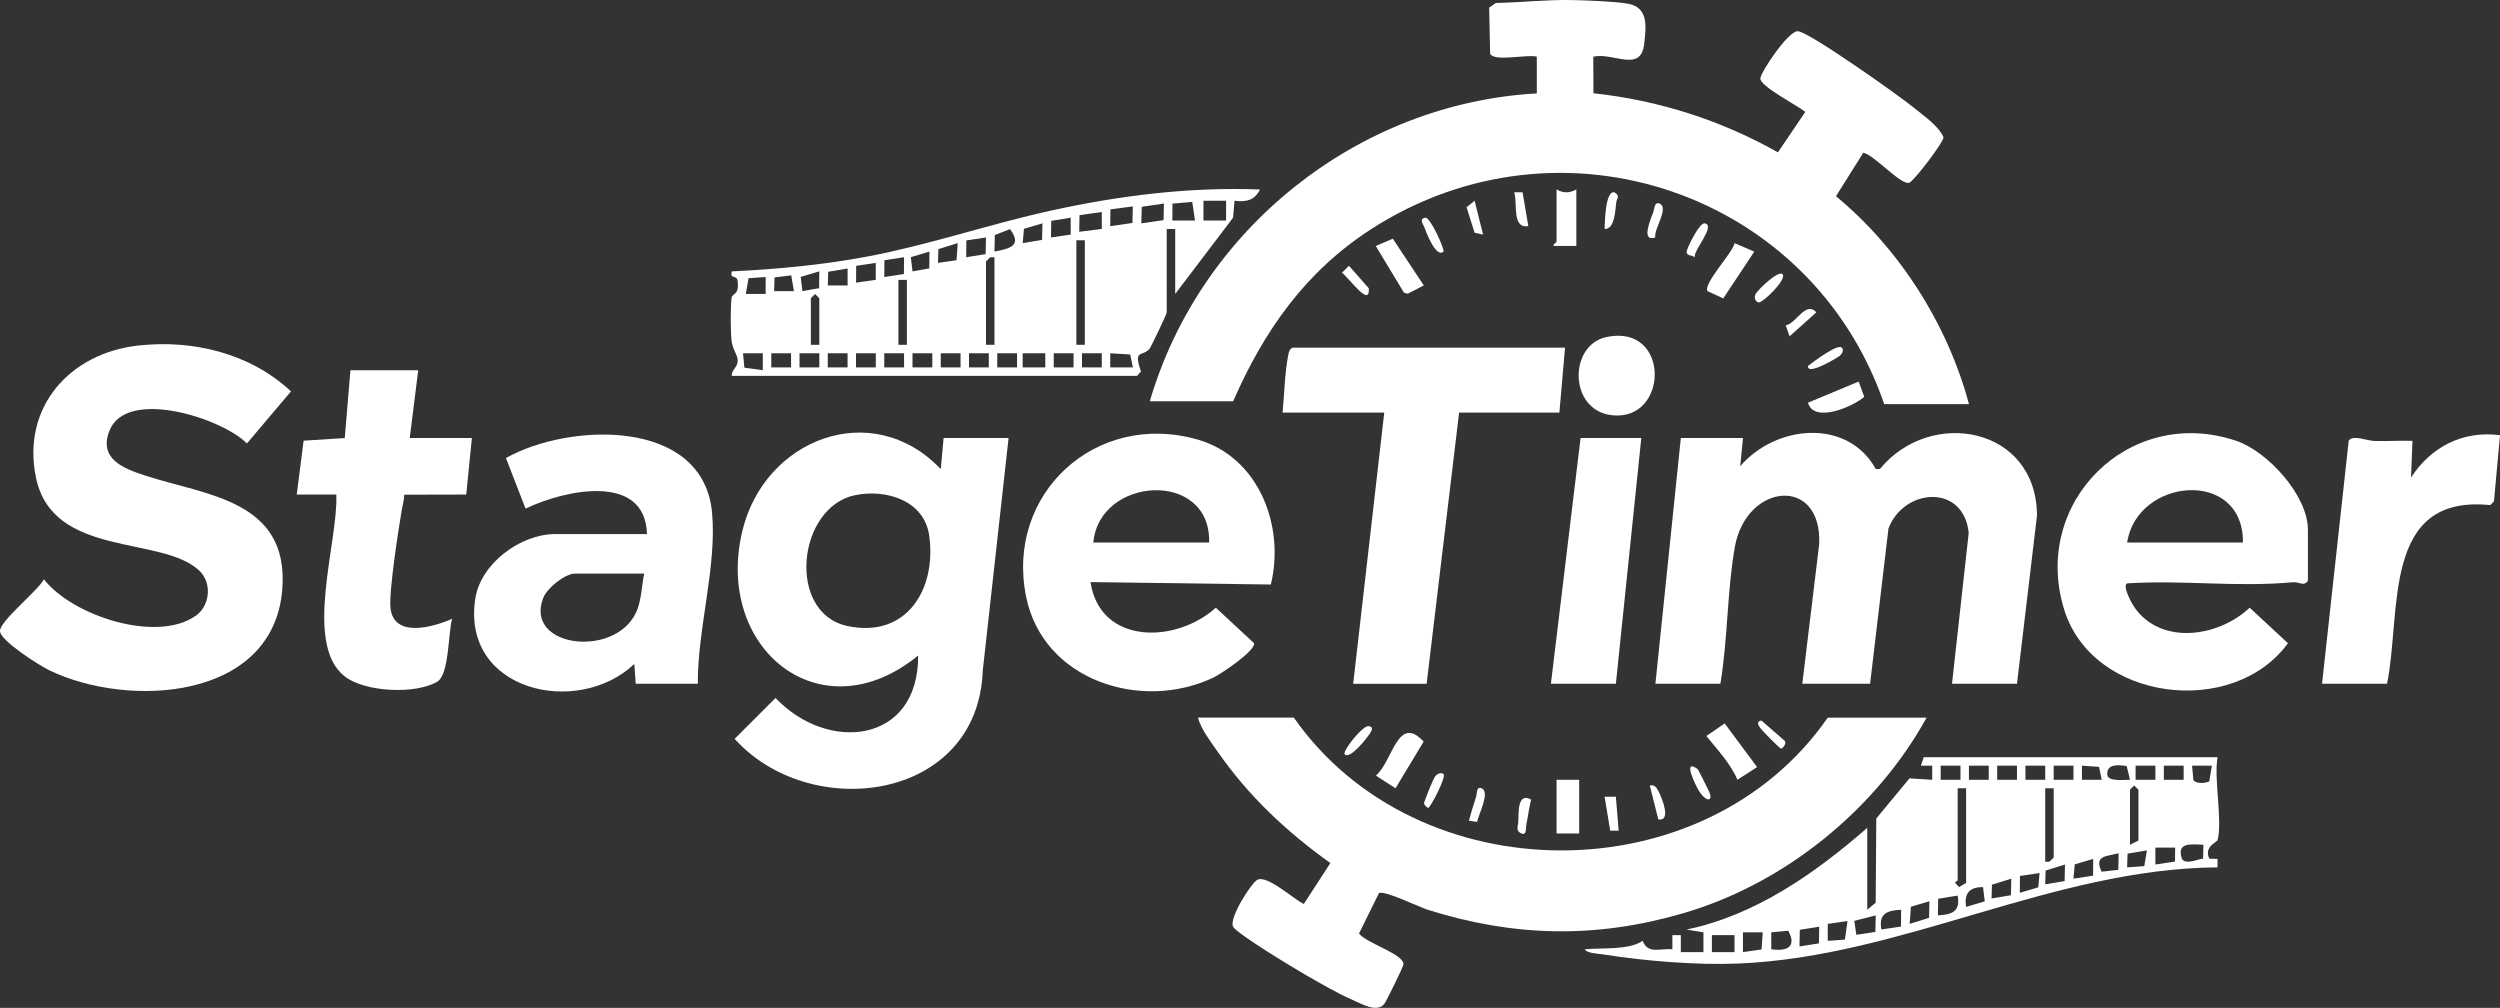 <?xml version="1.0" encoding="UTF-8"?>
<svg id="Layer_2" data-name="Layer 2" xmlns="http://www.w3.org/2000/svg" viewBox="0 0 885.06 356.8">
  <rect x="0" y="0" width="885.06" height="356.8" fill="#333333" stroke="none"/>
  <defs>
    <style>
      .cls-1 {
        fill: #fff;
      }
    </style>
  </defs>
  <g id="Layer_1-2" data-name="Layer 1">
    <g>
      <path class="cls-1" d="M407.06,142.07c17.75-60.83,73.52-105.47,137.01-109v-13.01c-3.5-.93-14.82,1.9-16.52-.98l-.35-16.38,2.36-1.64c9.07-.19,17.95-1.22,27.05-1.04,4.89.1,15.35.51,19.71,1.29,7.29,1.3,6.48,7.98,5.76,14.28-1.19,10.3-11.06,2.84-18.02,4.48l.06,12.95c23.02,2.47,45.24,9.56,65.31,20.92l9.69-14.32c-2.54-2.15-16.2-9.14-15.92-11.88.24-2.36,9.92-16.88,13.28-16.69,4.01.23,36,22.93,41.04,27.06,3.71,3.04,8.46,6.16,10.53,10.43.05,1.84-10.21,15.2-12.01,16.09-2.77,1.38-12.53-9.87-16.4-10.54l-9.66,15.38c22.51,18.6,39.51,45.34,47.08,73.6h-30c-25.65-74.81-114.34-105.26-181.52-62.02-23.29,14.99-38,35.92-48.98,61.02h-29.5Z"/>
      <path class="cls-1" d="M458.06,254.07c43.7,62.48,145.42,62.87,189,0h35c-18.01,32.61-50.33,58.82-86.24,69.26-30.86,8.98-59.72,8.38-90.3-1.23-3.11-.98-15.54-7.05-17.34-5.91l-7.05,14.28c2.35,3.36,15.8,7.25,15.74,10.9-.01.78-6.1,13.16-6.76,13.98-2.68,3.37-8.16-.04-11.41-1.43-5.22-2.23-11.28-5.83-16.31-8.69-3.89-2.21-24.64-14.73-25.86-17.17-1.51-3,6.45-15.44,8.55-16.56,3.55-1.9,12.99,6.93,16.5,8.53l9.4-14.48c-15.48-11.1-28.77-23.51-39.72-39.18-2.59-3.71-5.91-7.95-7.19-12.31h34Z"/>
      <path class="cls-1" d="M357.06,155.07l-9.14,82.36c-1.7,46.37-61.11,53.87-87.84,24.14l14.48-14.48c18.33,19.45,50.64,16.38,50.49-15.02-34.43,28.14-72.06-2.28-62.31-43.82,7.74-33.01,46.12-47.62,70.31-22.18l1.01-11h23ZM302.78,175.29c-20.57,4.17-24.4,41.73-2.78,46.33,20.94,4.46,31.6-13,28.97-31.97-1.72-12.43-15.16-16.6-26.19-14.36Z"/>
      <path class="cls-1" d="M617.06,155.07l-.99,10c12.51-14.65,37.96-17.18,48.01.99l1.45-.02c17.9-21.86,55.52-15.01,55.61,16.52l-7.08,59.5h-23l5.91-53.4c-1.76-17.46-22.9-15.94-28.4-1.59l-6.51,54.99h-24l5.99-49.51c.96-24.23-25.86-21.59-29.88,1.11-2.73,15.42-2.49,32.78-5.11,48.39h-23l9-87h22Z"/>
      <path class="cls-1" d="M48.84,122.34c19.45-2.19,39.73,2.72,54.18,16.22l-15.6,18.43c-8.83-8.96-42.46-19.71-48.6-4.67-4.13,10.12,4.93,13.55,12.48,16.01,21.66,7.06,50.98,8.67,48.65,40.11-2.93,39.45-54.39,42.49-82.57,28.82C13.91,235.57.35,226.99,0,223.52s13.35-14.28,15.55-18.43c10.08,12.94,40.01,22.73,53.85,12.83,4.96-3.55,5.73-11.57,1.18-15.88-13.36-12.65-52.05-4.31-57.88-33.12-5.03-24.86,12.04-43.86,36.13-46.58Z"/>
      <path class="cls-1" d="M259.06,133.07c-.11-2.3,2.14-2.91,2.11-5.5-.02-1.93-1.84-3.89-2.18-6.93-.36-3.23-.42-12,0-15.14.25-1.88,2.75-.72,2.16-5.99-.27-2.41-2.83-.44-2.08-3.43,16.19-.8,32.29-2.28,48.2-5.3,21.87-4.14,43.08-11.45,64.78-16.22,24.3-5.34,49.03-8.42,74.01-7.48-1.85,3.9-4.98,4.49-9.01,3.98l-.51,6-20.49,27.01v-23h-3v29.5c0,.71-5.63,12.37-6.09,12.92-2.49,2.92-5.89-.05-3.02,8l-1.39,1.58h-143.5ZM423.06,78.07l-.97-6.58-7.02.59-.02,5.99h8.01ZM434.06,71.06h-8.01v7.01h8.01v-7.01ZM412.06,72.06l-7.86,1.15-.14,5.87,7.86-1.15.14-5.87ZM401.05,73.07l-7.94,1.05-.06,5.96,7.86-1.15.13-5.86ZM390.06,75.06l-7.89,1.11-.1,5.89,7.99-1.01v-6ZM379.05,77.07l-6.88,1.11-.1,5.89,6.98-1.01v-5.99ZM369.05,79.07l-6.55,1.94-.44,5.06,6.86-1.14.13-5.86ZM352.07,89.07c5.29-1.06,9.96-1.98,5.5-7.96l-5.38,2.1-.12,5.87ZM349.05,84.07l-6.94,1.05-.05,5.95,6.88-1.11.11-5.89ZM384.06,85.07h-3v37h3v-37ZM332.06,93.07l6.57-.94.43-6.06-6.86,2.13-.13,4.87ZM329.05,89.07l-6.59,1.97.6,5.04,5.93-1.06.05-5.94ZM320.05,91.07l-6.94,1.05-.05,5.95,6.94-1.05.05-5.95ZM352.06,91.07h-1.49s-1.51,1.5-1.51,1.5v29.5h3v-31ZM310.05,93.07l-6.94,1.05-.05,5.95,6.98-1.01v-5.99ZM300.06,95.06l-6.86,1.15-.14,4.86h7.01s0-6.01,0-6.01ZM290.05,96.07l-6.58,1.96.61,5.04,5.92-1.05.05-5.95ZM281.06,103.07l-.94-5.58-5.92.73-.15,4.85h7.01ZM271.06,98.06l-6.07.44-.94,5.56h7.01s0-6,0-6ZM321.06,99.07h-3v23h3v-23ZM290.06,122.07v-16.5l-1.5-1.48-1.5,1.48v16.5h3ZM270.06,125.06h-7.01s.47,5.1.47,5.1l6.53.9v-6ZM280.06,125.06h-7.01v5.01h7.01v-5.01ZM290.06,125.06h-7.01v5.01h7.01v-5.01ZM300.06,125.06h-7.01v5.01h7.01v-5.01ZM310.06,125.06h-7.01v5.01h7.01v-5.01ZM320.06,125.06h-7.01v5.01h7.01v-5.01ZM330.06,125.06h-7.01v5.01h7.01v-5.01ZM340.06,125.06h-7.01v5.01h7.01v-5.01ZM350.06,125.06h-7.01v5.01h7.01v-5.01ZM360.06,125.06h-7.01v5.01h7.01v-5.01ZM370.06,125.06h-8.01v5.01h8.01v-5.01ZM380.06,125.06h-7.01v5.01h7.01v-5.01ZM390.06,125.06h-7.01v5.01h7.01v-5.01ZM401.06,130.06l-.94-4.56-7.07-.44v5.01s8.01,0,8.01,0Z"/>
      <path class="cls-1" d="M785.06,268.07c-1.36,7.79,1.82,22.44.02,29.3-.23.87-4.98,2.35-2.92,6.63l2.9.07v2.99c-58.4.48-111.34,31.59-169.45,34.05-14.86.63-33.19-.87-47.89-3.21-1.64-.26-6.02-.37-6.66-1.83,6.3-.62,15.41.41,20.5-2.99,1.87,4.9,6.09,2.55,10.5,2.99v-5.01s2.99,0,2.99,0v6.01s8.01,0,8.01,0v-7.01s-6-.98-6-.98c24.37-5.02,45.62-19.95,63.99-36.01v29l2.99-2.51.21-29.79,11.75-14.21,8.05.51v-5.01s-4,0-4,0l1-2.99h104ZM694.06,271.06h-7.01v5.01h7.01v-5.01ZM704.06,271.06h-7.01v5.01h7.01v-5.01ZM714.06,271.06h-7.01v5.01h7.01v-5.01ZM724.06,271.06h-7.01v5.01h7.01v-5.01ZM734.06,271.06h-7.01v5.01h7.01v-5.01ZM744.06,276.06l-.94-4.56-6.07-.44v5.01s7.01,0,7.01,0ZM752.91,271.22c-2.89-.52-7.42-.88-6.84,3.34.71,2.25,6.05,1.43,7.99,1.5l-1.15-4.84ZM763.06,271.06h-7.01v5.01h7.01v-5.01ZM773.06,271.06h-7.01v5.01h7.01v-5.01ZM783.06,271.07h-7.01l.45,5.06c.99,1.44,4.08,1.22,5.63.51l.93-5.57ZM754.06,299.07l3-1.5v-18l-1.5-1.48-1.5,1.48v19.5ZM696.06,279.07h-3v32.5c0,.27-.91.62-.89,1l1.4,1.49,2.48-1.49v-33.5ZM727.06,279.07h-3v26h1.49s1.51-1.5,1.51-1.5v-24.5ZM780.06,299.07c-4.3-.17-9.71-1.02-7.56,5.06,1.41,2.05,5.4.09,7.44-.17l.12-4.89ZM770.06,300.06h-7.01s.01,6,.01,6l6.94-1.05.06-4.95ZM760.06,301.07l-6.86,1.14-.14,4.86,6.07-.44.93-5.56ZM749.94,307.95l.11-5.89c-4.22,1.14-8.87.76-6.01,6.54l5.9-.66ZM741.05,304.07l-6.55,1.94-.44,5.05,6.94-1.05.05-5.95ZM730.92,311.93l.13-5.86-6.86,2.13-.13,4.87,6.86-1.14ZM722.05,309.07l-6.94,1.05-.05,5.95,6.55-1.94.44-5.05ZM711.92,316.93l.13-5.86-6.86,2.13-.13,4.87,6.86-1.14ZM702.04,314.07c-4.83-.1-6.78,2.29-5.98,6.99l6.59-1.96-.61-5.03ZM693.05,317.07l-6.88,1.1-.11,5.89c5.02-.24,8.03-1.39,6.99-6.99ZM683.05,319.07l-6.55,1.94-.43,6.06,6.86-2.13.12-5.87ZM673.05,322.07c-5.02.24-8.03,1.39-6.99,6.99l6.94-1.05.05-5.95ZM664.05,324.07l-7.58,1.94.72,4.93,6.73-1.01.13-5.86ZM654.05,326.07l-6.98,1.01v6s6.06-.44,6.06-.44l.93-6.56ZM644.05,328.07l-6.88,1.11-.11,5.9,6.88-1.11.11-5.9ZM627.05,336.07c5.37.79,9.24-.73,6.03-6.57l-6.01.57v5.99ZM624.06,330.06h-7.01s0,7.01,0,7.01l6.57-.94.44-6.07ZM614.06,331.06h-8.01v6.01h8.01v-6.01Z"/>
      <path class="cls-1" d="M449.92,206.93l-63.86-.86c3.37,22.28,30.28,21.84,44.36,9.07l13.56,12.57c.46,2.75-11.85,10.97-14.55,12.24-25.55,12.01-60.09.94-66.14-28.61-7.48-36.56,24.72-66.06,60.72-55.72,21.72,6.24,30.93,30.68,25.9,51.31ZM428.06,192.07c.72-25.84-38.88-23.52-41,0h41Z"/>
      <path class="cls-1" d="M817.06,205.57c-1.37,2.21-3.12.35-5.33.55-19.78,1.86-38.86-.87-58.7.41-1.76.99,1.73,7.22,2.6,8.47,9.52,13.65,29.92,10.47,40.8.14l13.56,12.57c-19.47,26.72-69.15,20.56-79.21-11.86-11.79-38.01,23.05-72.51,60.82-59.82,11.3,3.8,25.46,19.44,25.46,31.54v18ZM794.06,192.07c.24-26.37-37.51-23.04-41,0h41Z"/>
      <path class="cls-1" d="M247.06,242.07h-22l-.5-7c-20.15,19.04-61.43,9.58-56.27-23.26,1.95-12.38,16.05-22.74,28.26-22.74h32.5c-.64-22.08-29.71-15.46-42.99-9l-6.94-17.91c22.15-12.51,69.85-14.4,72.97,19.36,1.75,18.94-5.2,41.28-5.04,60.54ZM228.06,203.07h-24.5c-3.54,0-9.91,5.1-11.29,8.72-6.84,17.97,27.3,21.53,33.53,3.52,1.3-3.77,1.44-8.31,2.26-12.24Z"/>
      <path class="cls-1" d="M554.06,123.07l-2,23h-35.5l-11.5,96h-26l11-96h-36c.63-6.45.77-14.21,2.03-20.47.23-1.13.41-1.89,1.47-2.53h96.5Z"/>
      <path class="cls-1" d="M148.06,131.07l-3,24h22l-2,20.01-21.95.05c0,1.91-.6,3.72-.91,5.58-1.15,6.84-4.6,29-3.96,34.6,1.22,10.72,15.2,6.68,21.82,3.77-1.44,5.06-1,19.7-5.25,22.24-7.61,4.54-25.47,3.75-32.69-1.8-14.95-11.48-2.28-47.94-3.06-64.44h-14l2.43-19.07,14.57-.93,2-24h24Z"/>
      <path class="cls-1" d="M822.06,242.07l9.44-86.06c1.47-2.19,6.52.03,9.02.1,4.5.14,9.05-.19,13.55-.04l-.51,12.99c7.15-10.93,18.29-16.67,31.51-15l-2.14,23.37-1.31,1.39c-38.65-3.94-31.37,37.83-36.55,63.25h-23Z"/>
      <polygon class="cls-1" points="581.06 155.07 572.06 242.07 549.06 242.07 559.56 155.07 581.06 155.07"/>
      <path class="cls-1" d="M568.78,119.3c22.73-4.73,22.06,29.98,1.88,27.7-15.35-1.73-15.4-24.89-1.88-27.7Z"/>
      <rect class="cls-1" x="551.06" y="276.07" width="8" height="19"/>
      <path class="cls-1" d="M621.06,89.08l-10.99,16.57-5.57-2.58c-1.64-2.56,8.93-13.57,9.59-16.99l6.97,3Z"/>
      <path class="cls-1" d="M494.04,279.07l-6.96-4.5c5.95-4.91,7.73-22,16.92-12.02l-9.96,16.52Z"/>
      <polygon class="cls-1" points="504.06 101.05 498.39 103.97 497.05 103.63 487.06 87.09 493.08 84.5 504.06 101.05"/>
      <path class="cls-1" d="M615.08,276.06c-2.38-5.7-7.11-10.7-11-15.5l6.5-4.44,11.47,15.44-6.97,4.5Z"/>
      <path class="cls-1" d="M558.06,67.07v20h-8c-.5-.37,1-1.29,1-1.5v-18.5c2.52,1.36,4.48,1.36,7,0Z"/>
      <path class="cls-1" d="M658,135.09l1.99,5.38c-4.05,3.59-17.9,9.46-19.92,2.09l17.93-7.47Z"/>
      <path class="cls-1" d="M631.05,97.07c1.73,1.73-7.03,10.29-8.48,9.99-1.09-.22-1.73-1.65-1.03-3.01.66-1.28,7.99-8.51,9.51-6.98Z"/>
      <path class="cls-1" d="M632.19,115.19c3.8-.71,7.03-8.76,10.85-4.62l-9.48,8.48-1.37-3.86Z"/>
      <path class="cls-1" d="M600.03,91.07c-1.17-.88-3.36-.39-2.84-2.33.43-1.6,4.47-10.02,6.35-9.67,4.09.77-4.33,9.87-3.51,11.99Z"/>
      <polygon class="cls-1" points="572.05 282.06 573.05 294.07 570.06 294.08 568.06 282.07 572.05 282.06"/>
      <path class="cls-1" d="M568.06,81.06c.13-2.06.15-13.62,3.48-12.99,2.17,1.4.86,1.97.65,3.59-.34,2.68-.53,9.62-4.13,9.4Z"/>
      <path class="cls-1" d="M539.03,68.08l2.03,11.98c-5.95.95-3.72-8.12-4.99-11.99h2.96Z"/>
      <path class="cls-1" d="M542.06,283.07c-.75,2.89-1.08,5.88-1.7,8.81-.24,1.12.2,4.1-1.79,3.17-2.12-.98-1.14-2.53-1.07-3.96.18-3.53-.34-10.69,4.56-8.02Z"/>
      <path class="cls-1" d="M652.05,123.07c.79.8.23,2.35-1.25,3.26-.78.48-11.06,6.81-10.73,3.23,1.63-1.28,10.48-8,11.98-6.49Z"/>
      <path class="cls-1" d="M476.06,267.06c-1.02-.95,6.4-10.38,8.48-9.99,1.62.3,1.35,1.2.51,2.49-.98,1.5-6.98,9.38-8.99,7.5Z"/>
      <path class="cls-1" d="M511.05,89.06c-2.65,2.52-6.25-7.06-6.82-8.68-.34-.97-2-2.89.34-3.31,1.84-.33,6.98,11.52,6.48,11.99Z"/>
      <polygon class="cls-1" points="522.05 71.07 525.05 83.06 522.04 82.4 519.2 73.37 522.05 71.07"/>
      <path class="cls-1" d="M477.56,94.09l7.02,7.97c.55,7.13-7.04-3.74-9.5-5.49l2.48-2.48Z"/>
      <path class="cls-1" d="M586.03,84.06c-5.39,1.77-1.49-6.72-.65-9.19.37-1.07.34-3.58,2.16-2.79,3.48,1.51-2.2,9.23-1.51,11.98Z"/>
      <path class="cls-1" d="M587.07,290.07l-3.01-11.99c1.84-.36,2.5.86,3.21,2.28,1.18,2.35,4.51,10.56-.21,9.72Z"/>
      <path class="cls-1" d="M522.96,290.98l-2.92-.42c.77-2.85,1.59-5.69,2.54-8.49.38-1.12.02-3.83,1.96-2.99,3.19,1.37-1.34,9.66-1.58,11.9Z"/>
      <path class="cls-1" d="M511.05,274.07c1,.98-4.61,11.91-5.49,11.98-2.12-1.54-1.36-1.79-.72-3.69.53-1.56,2.23-5.67,2.96-7.04.85-1.59,2.53-1.97,3.25-1.25Z"/>
      <path class="cls-1" d="M600.93,272.2c.35.25,3.32,6.41,3.92,7.59,2,3.97-.63,4.47-3.32.31-.87-1.34-6.25-11.91-.6-7.89Z"/>
      <path class="cls-1" d="M623.57,255.07l8,6.98c1.35.91-.55,3.01-1.02,2.99-.53-.02-6.97-6.66-7.5-7.48-.84-1.29-1.07-2.19.52-2.49Z"/>
    </g>
  </g>
</svg>